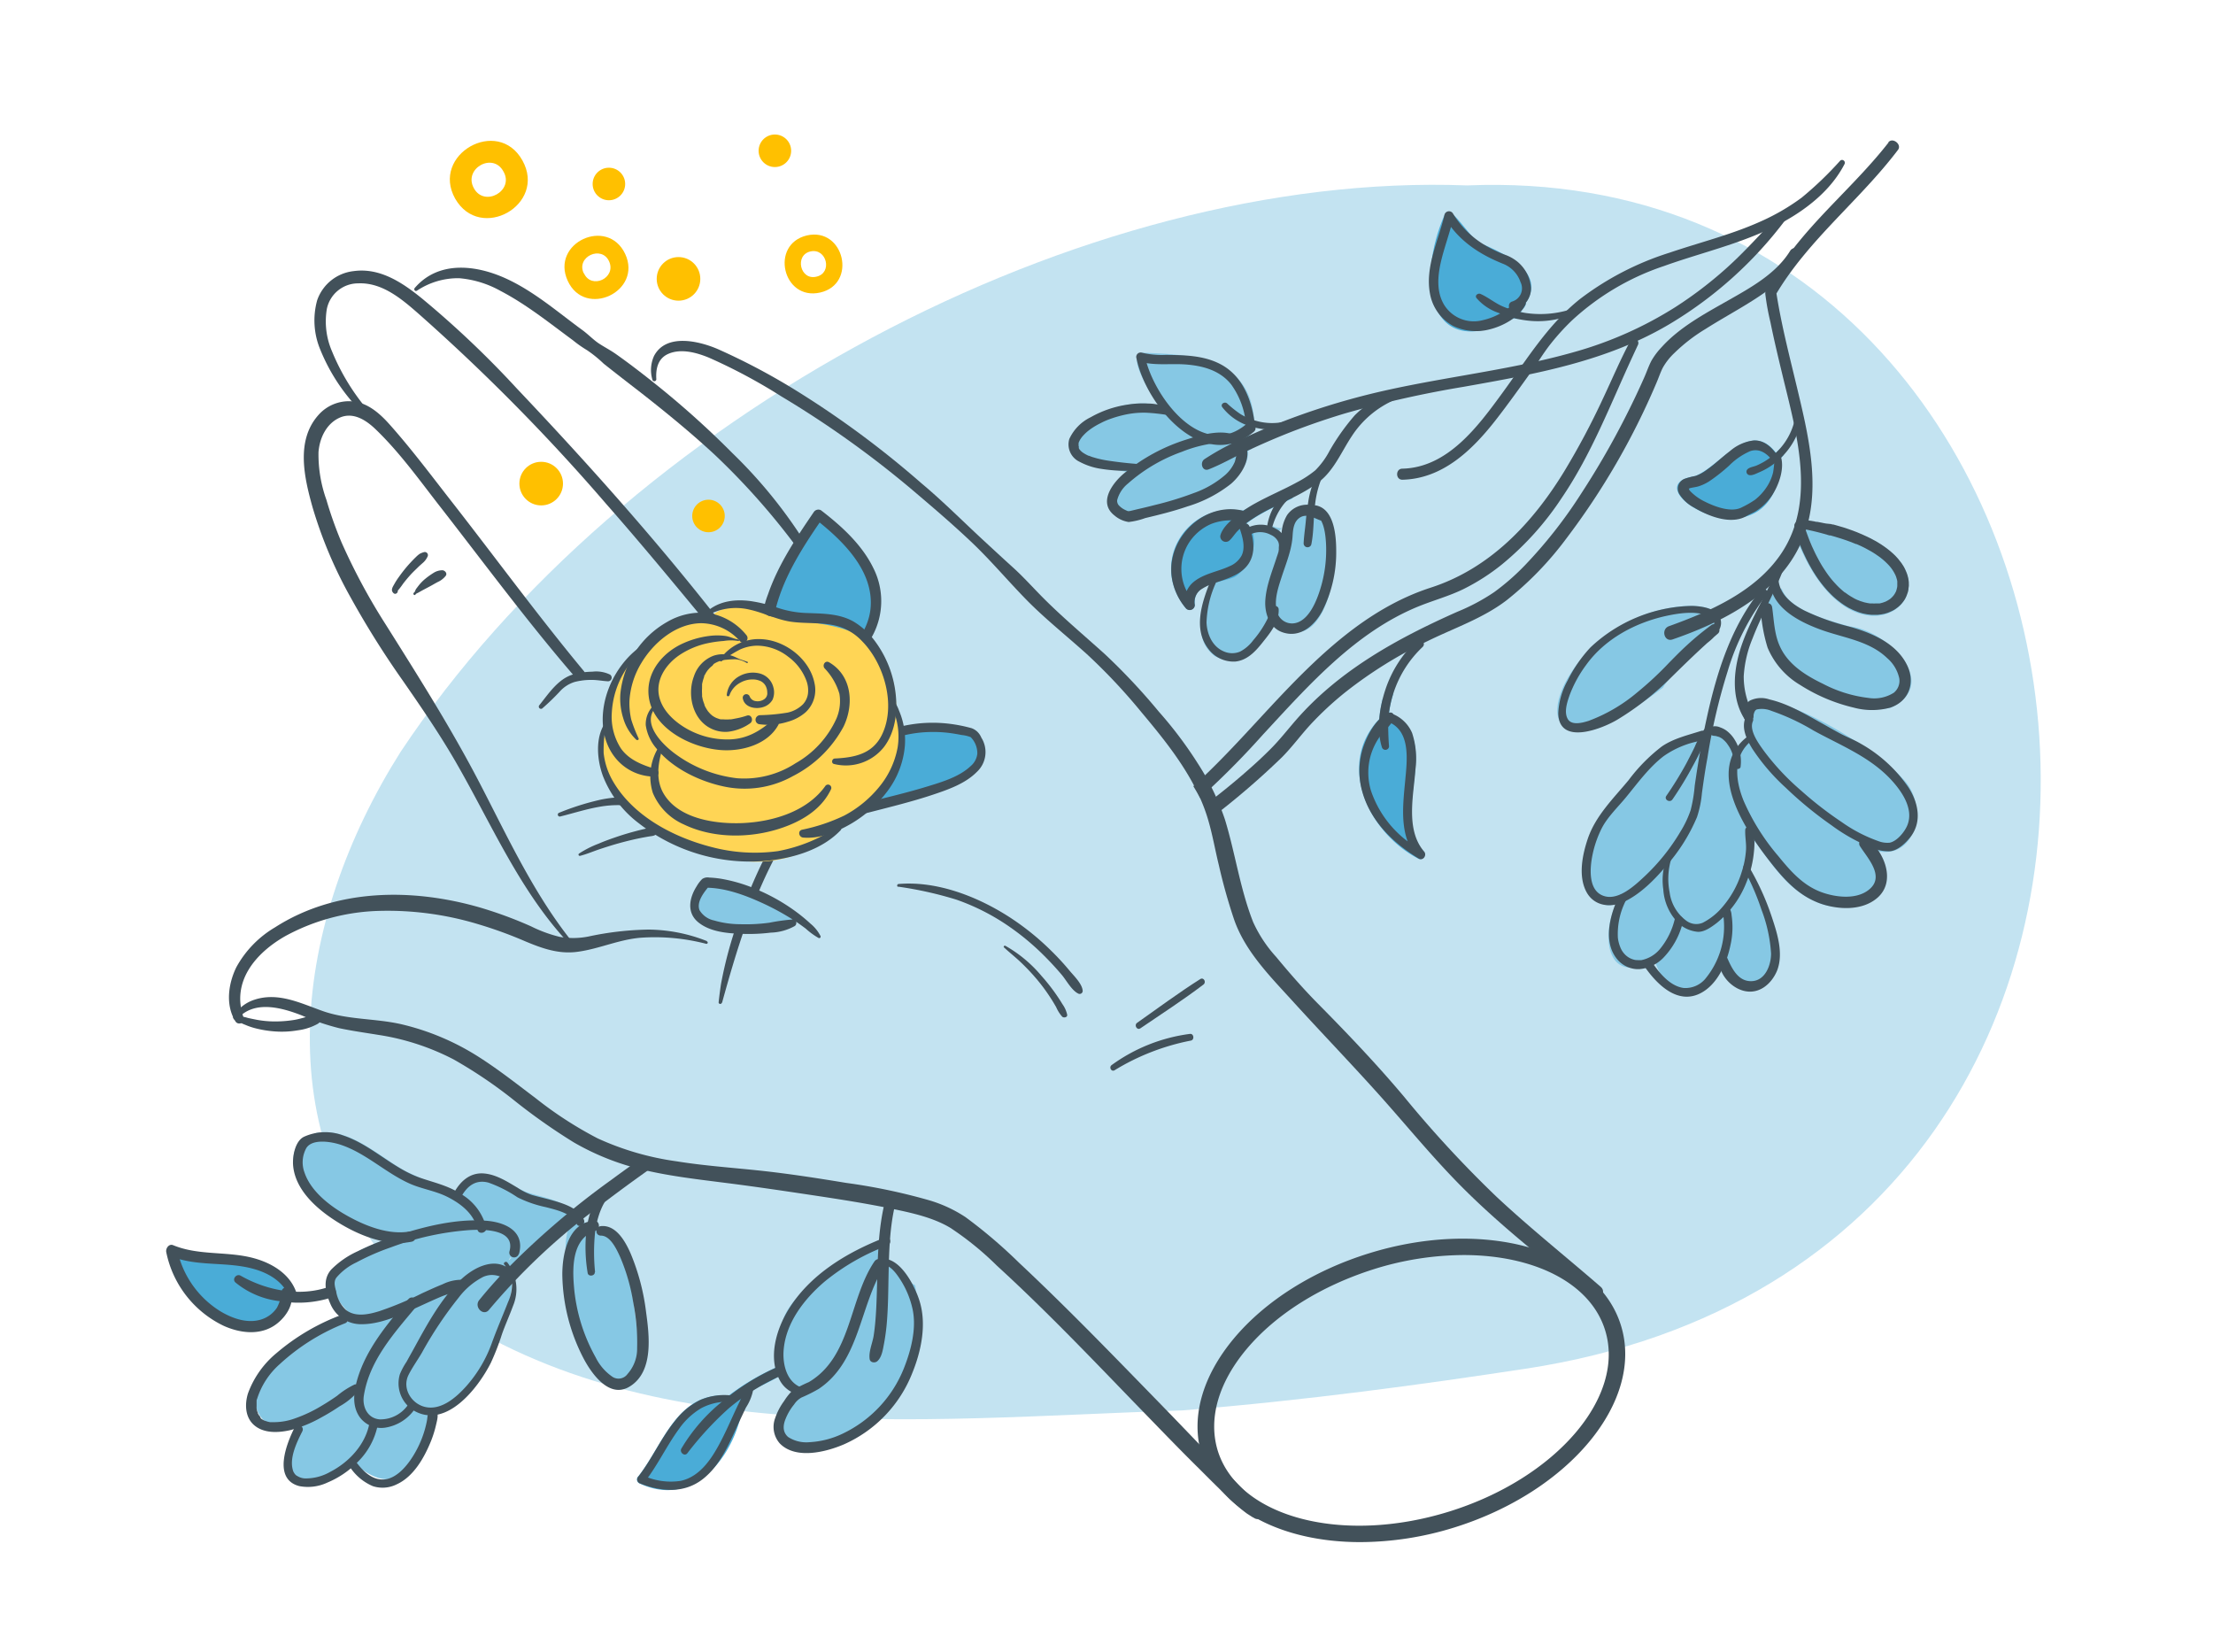 <svg xmlns="http://www.w3.org/2000/svg" viewBox="0 0 400 298.6"><defs><style>.cls-1{fill:#c3e3f1;}.cls-2{fill:#86c8e4;}.cls-3{fill:#4aacd7;}.cls-4{fill:#42515a;}.cls-5{fill:#ffd555;}.cls-6{fill:#87c8e4;}.cls-7{fill:#ffc000;}</style></defs><g id="Layer_3" data-name="Layer 3"><path class="cls-1" d="M72.39,135.91c40.24-60.62,123-105.06,192.78-102.4,123.51-5.17,148.28,192.93,10.6,213.85-18.6,2.83-39.31,5.69-62.09,7.54-48.65,1.56-101.2,7.85-139.9-22.72C47.64,205.48,53.06,166.49,72.39,135.91Z"/><path class="cls-2" d="M181.86,148.22c-1.84.56-11.93,3.13-10.35,5.38,1.88-.33,3.53-2,5.44-2.56C177.81,150.25,184.64,149.45,181.86,148.22Z"/><path class="cls-2" d="M165.43,232.29h0a15.68,15.68,0,0,1-5.4-4.88c-.29.18.39-3.41,0-3.24-.24.48-.48,1-.75,1.43a23.42,23.42,0,0,0-2.36,0c-5.12,3.24-15.48,8.17-15.73,14.84a5.32,5.32,0,0,1-.14,1.09c1.14-.76.07-3.33.94-3.17-1,2-3.09,10.33,1.9,12.22-13.94,20,24.41,14.32,21.91-15.23Z"/><path class="cls-3" d="M273.63,57.5l.65.14,1.18-1.12-.65-.12c.39-.51,1-1,1-1.69,3.61-5.39-3.58-8.71-7.6-10.5-2.39-.35-5.85-7.74-7.09-5.4C256,50.35,257.91,65.92,273.63,57.5Z"/><path class="cls-2" d="M225.56,81.45l.74-.34a5.35,5.35,0,0,1,.39-5.17c-.84-11.5-11.29-11.84-20.28-12.2-2.83.85,1.74,7.48,3.08,9.64-5.23-1.87-14.69,2.14-15.49,6-.57,2.75,5.55,5.38,10.25,6-5.56,7.33-1.39,10,3.75,7C212.87,90.92,226.11,87.93,225.56,81.45Z"/><path class="cls-2" d="M238.8,93.2l.53-.94a3.46,3.46,0,0,1-1.28-.06c-.1.22-.21.44-.3.66-4.57-1.37-5,4.64-5.79,8.18-1.11,4.11-3,10.62,1.21,13C240.71,116.43,243.55,97.14,238.8,93.2Z"/><path class="cls-2" d="M230.82,96.4l.84-.93a5.17,5.17,0,0,1-1.61-.38l-.5.66c-5.55-2.67-7.28,4-9,7.82-2.21,4.37-5.92,11.25-1,15C228.75,123.13,236.09,102,230.82,96.4Z"/><path class="cls-3" d="M233.7,90A5,5,0,0,1,232,88.48c-1.85,1-4.2,2.23-7.37,3.82-10.07-1.71-16.93,9.3-10.39,17.47a.92.92,0,0,0,1.71-.47c-.33-4.1,4.5-3.87,7.16-5,2.91-1.68,5.09-7.22,2.18-9.7C227.86,92.65,230.84,91.41,233.7,90Z"/><path class="cls-2" d="M213.39,147.2a6.12,6.12,0,0,1-1.08-1.56c-9.7,7.53-14.73,3.4-38.47-.54-12.27-13.77-18.2-15.66-1.89.19-1.6-.25-9.87,3.75-5.22,4.18a13.75,13.75,0,0,1,7-2.36c.58,1,2.57,1.82,2,0C196.72,151.53,203.15,154.94,213.39,147.2Z"/><path class="cls-3" d="M251.83,129.16a.63.63,0,0,0-.75-.35,16.11,16.11,0,0,1,.77-3.43,21,21,0,0,0-1.92.9,22.92,22.92,0,0,0-.62,3.66c-7.88,8.27-1.85,20.61,7,25.22.8.48,1.54-.59,1-1.25C251.09,147.08,260.86,134.13,251.83,129.16Z"/><path class="cls-2" d="M326.34,45.26c5.45-6.12,20.67-20.19,15.16-19.33-5.7,7.23-12.94,13.08-18.15,20.7C324.33,46.16,325.32,45.7,326.34,45.26Z"/><path class="cls-2" d="M109,222.4c-1.55.1-4.67-2.29-5.45-3.43-.12-.12-.24-.25-.37-.36h-.11l.06-.06c-2.29-1.87-5.36-2.18-8.13-3.16-3.77-1.67-8.7-5.26-11.79-.41a2.66,2.66,0,0,0-.16.89c-1.91-.71-7.88-3.33-9.61-4.13-4.91-2.66-10.15-8-16.22-7-12.74,5,7.16,18.15,13.89,18.87-6.78,2.13-16.6,6.21-7,14.6-5.19,2.42-14.62,6-17.3,11.16-2.56,6.63,2.48,10.46,7.51,7.52-7.33,10.51,2.63,14.65,9.5,7.39,7.41,6.49,11.18,2.27,14.45-9,12.42-3.81,14.58-22,14.32-26-.14-2.11,8.59-6.58,10.44-7.94-3.72,7.31,5.91,40.58,13,25C114.67,240.84,115,226.68,109,222.4Zm-16.72,4.81.14.14C91.77,228,91.88,227.75,92.28,227.21Z"/><path class="cls-3" d="M321.9,82.76c.2-.18.36-.38.54-.57a4.12,4.12,0,0,1-.7-1.07,7.22,7.22,0,0,1-.75.71c-4.79-6.26-10.13,2.63-14.72,4.25C294.1,87.86,321.24,104.13,321.9,82.76Z"/><path class="cls-2" d="M325.16,98.42c12,28.71,36.85,1.27,1.92-4.29C326.54,95.56,325.81,97,325.16,98.42Z"/><path class="cls-2" d="M334.24,113.2c-4-1.19-10.82-2.87-12.22-6.86a4.59,4.59,0,0,1-4.3,1,5.29,5.29,0,0,1,1.75,6.61c.09.34.21.67.33,1a5,5,0,0,1,1.9,3.9c4.28,6.4,12.89,10.3,20,9.07C351.11,123.53,340.87,113.82,334.24,113.2Z"/><path class="cls-2" d="M343.88,140.69c-3.83-4.34-17.6-13.41-25.2-14.13a4.9,4.9,0,0,1-2.38.58c-1.78,0,.49,7.37-.3,6.26a8.82,8.82,0,0,0-2,2c-.34,1.41-3.71-4.43-4-3-9.77,1-27.62,18.2-22.85,28.27.88,1.73,3,3.87,5,2.5-3,6.47-1.45,15.19,6.85,10.23,5,14,13,0,13,0s2,7,7,4c3-1.81,2-12-3-19-1.74-2.44,1.24-5,1.18-6.43,3.07,4.25,6,8.83,10.93,10.93,6.21,3.17,14.68-2.21,10.52-9.26C346.53,156,348.7,145.3,343.88,140.69Z"/><path class="cls-2" d="M300.94,123.7a64.64,64.64,0,0,1,5.34-6.34c1.19-1.24,3-2.6,4.19-4.06-.05-.84-.16-1.67-.22-2.51-1.45-1.37-4.33-1.35-6.08-1.23-24.56,2-34,37.82-3.56,14.69A3.81,3.81,0,0,1,300.94,123.7Z"/><path class="cls-3" d="M134,255.46c.44-1.49,1.75-2.61,2-4.09.94-.94,8.32-3.46,4.32-4.25a43.57,43.57,0,0,0-8.62,5.11c-9.33-.79-11.74,8.73-16.3,14.56a.77.77,0,0,0,.18,1.3C125,272.54,132.18,263.92,134,255.46Z"/><path class="cls-3" d="M51.37,237.79a4.59,4.59,0,0,1,2.6-3.32c-3.63-7.73-12.83-6-19.8-7.51-.55-.21-2-1.27-1.94-.65,0,9.89,8.64,14.41,16.88,12.91C49.08,238.8,51.28,238.18,51.37,237.79Z"/><path class="cls-4" d="M341.34,25.77c-5.91,7.58-13.52,13.69-19,21.61-.63.91-1.27,1.81-1.86,2.76s-1.48,1.93-1.4,3A44.09,44.09,0,0,0,320,58.2c.66,3.26,1.44,6.51,2.22,9.74,2.47,10.27,6.18,22.68-.35,32.23-4.64,6.78-12.77,10.32-20.21,13-1.48.54-.86,2.92.66,2.39,9.8-3.37,20.54-9,24-19.46,2.8-8.45.45-17.83-1.54-26.18-1.38-5.77-2.88-11.52-3.76-17.38l-.1.8c5.83-9.92,15.24-17.14,22.14-26.25.76-1-1-2.35-1.75-1.35Z"/><path class="cls-4" d="M323.56,45.35c-2.56,4.15-7.19,6.67-11.29,9s-8.67,4.77-11.93,8.39a12.94,12.94,0,0,0-1.87,2.5c-.51,1-.86,2.06-1.31,3.06q-1.47,3.32-3.11,6.56a147.18,147.18,0,0,1-8.23,14.31,84.29,84.29,0,0,1-10.2,13,41.77,41.77,0,0,1-5.54,4.84,36.15,36.15,0,0,1-6.64,3.54c-10.8,4.8-21.26,10.51-29.14,19.52-1.56,1.79-3,3.65-4.67,5.32q-2,2-4.13,3.85c-3.1,2.74-6.36,5.3-9.69,7.76-7.73,5.7-15.82,10.89-24,15.92-18.45,11.34-37.41,21.82-55.81,33.24-8.69,5.39-17.28,11-25.49,17.06a146.3,146.3,0,0,0-20.08,17.36c-1.32,1.42-2.6,2.88-3.81,4.38-1,1.24.75,3,1.76,1.77a115.38,115.38,0,0,1,18.48-17.61,299,299,0,0,1,24.54-17.12c18.31-11.67,37.3-22.21,55.89-33.41,8.56-5.16,17.07-10.44,25.26-16.18a140.79,140.79,0,0,0,19.19-15.58c1.79-1.81,3.28-3.85,5-5.74A58.26,58.26,0,0,1,243.3,125,78.57,78.57,0,0,1,258,115.88c4.82-2.38,10-4.1,14.31-7.39a59.4,59.4,0,0,0,10.77-11.12A131.22,131.22,0,0,0,299.36,69.3c.41-.93.73-1.94,1.19-2.84a11.19,11.19,0,0,1,2.06-2.63,30.88,30.88,0,0,1,5.67-4.38c4.23-2.69,8.76-4.93,12.69-8.08a19.28,19.28,0,0,0,4.47-4.93c.72-1.19-1.14-2.28-1.88-1.09Z"/><path class="cls-4" d="M332.65,29a63.38,63.38,0,0,1-7,6.72,39,39,0,0,1-7.54,4.36c-5.27,2.36-10.91,3.74-16.35,5.59a52.83,52.83,0,0,0-16.2,8.39c-5.84,4.66-9.65,11-14,16.95s-9.83,13.49-18.08,13.69c-1.26,0-1.27,2,0,2,7.2-.17,12.5-5.24,16.71-10.58,2.24-2.86,4.36-5.84,6.48-8.79,1.24-1.72,2.31-3.55,3.64-5.22a41.88,41.88,0,0,1,3.8-4.18,45.89,45.89,0,0,1,16.62-9.84c5.56-2,11.33-3.41,16.8-5.68,6.19-2.57,12.7-6.62,15.87-12.76.25-.49-.37-1-.78-.61Z"/><path class="cls-4" d="M321.46,38.86c-3.11,3.27-6.1,6.64-9.47,9.66a72.26,72.26,0,0,1-9.2,7,68.94,68.94,0,0,1-18.14,8.07c-13,3.71-26.58,4.77-39.63,8.3a128.79,128.79,0,0,0-13.16,4.3q-3.47,1.33-6.84,2.89A46.91,46.91,0,0,0,217.68,83c-.85.61-.36,2.27.77,1.83,2.28-.89,4.42-2.13,6.64-3.18s4.19-1.92,6.32-2.8a125.71,125.71,0,0,1,11.92-4.2,194.12,194.12,0,0,1,21.19-4.74c13-2.31,26.09-4.6,37.59-11.54a72.91,72.91,0,0,0,20.54-18.54c.52-.7-.6-1.53-1.19-.92Z"/><path class="cls-4" d="M251.87,70.79a17.5,17.5,0,0,0-7,4.27,39.78,39.78,0,0,0-4.56,6.43A14.39,14.39,0,0,1,237.74,85a19.53,19.53,0,0,1-3.3,2.16c-2.45,1.34-5,2.4-7.47,3.76a24.09,24.09,0,0,0-3.66,2.45c-1.06.87-2.4,2.07-2.74,3.45a1,1,0,0,0,1.58.92c.6-.51,1-1.23,1.57-1.8a13.39,13.39,0,0,1,1.89-1.64,30.73,30.73,0,0,1,4.18-2.46c3-1.51,6.11-2.78,8.74-4.85s4-5.46,5.81-8.17a17.6,17.6,0,0,1,7.92-6.63c.84-.35.52-1.72-.39-1.4Z"/><path class="cls-4" d="M169.55,203.63c-5.5,3.32-8.64,8.73-9.91,14.93-1.23,6-.95,12.16-1.28,18.25-.09,1.54-.21,3.08-.45,4.61-.22,1.35-.92,2.85-.72,4.2.1.67,1,.75,1.4.37.85-.77,1-2.19,1.22-3.28a38.23,38.23,0,0,0,.5-3.85c.23-2.85.24-5.71.3-8.56.13-5.86.3-12.11,2.9-17.49a18.23,18.23,0,0,1,6.94-7.64c1-.6.09-2.14-.9-1.54Z"/><path class="cls-4" d="M294.71,61.56c-1.8,3.37-3.3,6.92-4.93,10.38a136.28,136.28,0,0,1-7.07,13.29c-5.76,9.4-13.48,17.57-24.19,21-11.64,3.8-20.51,12.54-28.68,21.29-4.24,4.55-8.39,9.19-12.93,13.44a74.69,74.69,0,0,1-6.89,5.8,15.77,15.77,0,0,1-3.86,2.43,14.53,14.53,0,0,1-4,.7c-5.8.28-11.44-1.8-16.94-3.31-5.13-1.41-10.92-2.78-16.1-.85a13.32,13.32,0,0,0-3.45,1.89c-1.15.88-.09,2.84,1.16,2,4.75-3.2,10.2-2.62,15.5-1.31,5.69,1.41,11.26,3.54,17.14,4a17.45,17.45,0,0,0,8.2-1.06,23.14,23.14,0,0,0,3.81-2.57q1.78-1.32,3.48-2.74a149,149,0,0,0,13.31-13.17c8.21-8.86,16.66-18.5,28.11-23.17,2.7-1.1,5.51-1.85,8.15-3.14a37.74,37.74,0,0,0,6.94-4.45,53.59,53.59,0,0,0,10.85-12.08c5.35-7.89,8.74-16.79,12.72-25.4.33-.72.67-1.44,1-2.16.47-.91-.89-1.72-1.38-.8Z"/><path class="cls-4" d="M321.36,102.44c-1.88,4.67-4.66,8.92-6.38,13.66-1.57,4.33-2.27,9.6.27,13.73a.91.91,0,0,0,1.58-.92,14.18,14.18,0,0,1-1.65-6.71,21,21,0,0,1,1.6-6.83c1.65-4.31,4-8.31,5.63-12.64.25-.66-.79-.93-1.05-.29Z"/><path class="cls-4" d="M108.62,223.31c1.72,0,2.86,2.53,3.45,3.81a34.65,34.65,0,0,1,2.38,8.23,36.77,36.77,0,0,1,.71,8.24,6.86,6.86,0,0,1-1.73,4.72,2,2,0,0,1-2.69.54,9.13,9.13,0,0,1-3.07-3.53,31.44,31.44,0,0,1-3.93-12.88c-.31-3.65-.25-8.65,3.87-10,.94-.31.84-1.86-.24-1.8-4.7.27-5.76,6.1-5.73,9.82a33.76,33.76,0,0,0,3.86,15.08c1.45,2.74,4.63,7.26,8.27,5.07,4.45-2.67,3.58-9.29,3-13.55a39.77,39.77,0,0,0-2.83-10.63c-.93-2.09-2.59-5.09-5.31-4.84-1.08.11-1.13,1.72,0,1.72Z"/><path class="cls-4" d="M158.77,228.7c1.61-.63,2.91,1,3.71,2.18a16.23,16.23,0,0,1,2.45,5.64c.78,3.49-.25,7.5-1.55,10.76a22.15,22.15,0,0,1-11.07,11.82,15.75,15.75,0,0,1-6,1.54,6,6,0,0,1-3.86-.94c-.91-.8-1-1.91-.48-3.21a9.89,9.89,0,0,1,1.56-2.66,3.84,3.84,0,0,1,1.34-1.26A27.79,27.79,0,0,0,148,251c7.45-5,7.33-14.93,11.75-22,.68-1.1-1-2.06-1.71-1-4.61,6.85-4.12,17.21-11.84,21.78a25.74,25.74,0,0,0-2.92,1.48,10.4,10.4,0,0,0-1.55,1.94,11.27,11.27,0,0,0-1.62,3.09,4.52,4.52,0,0,0,.84,4.58c2.88,2.95,8.37,1.55,11.62.15a23.5,23.5,0,0,0,12.33-12.89c1.63-4,2.61-8.81,1.31-13-.86-2.82-4-9.05-7.88-7.35-.56.25-.15,1.23.42,1Z"/><path class="cls-4" d="M181.86,148.22a35.64,35.64,0,0,0-9,3.39c-.51.28-1.72.71-1.75,1.41a.58.58,0,0,0,.39.58c.38.15.73-.12,1.05-.31A33.62,33.62,0,0,1,177,151a34.21,34.21,0,0,1,5.22-1.7c.72-.18.41-1.28-.31-1.12Z"/><path class="cls-4" d="M91.2,228.58a7.48,7.48,0,0,1,1.36,3.5,7.9,7.9,0,0,1-.73,3.24c-1,2.55-2.07,5-3,7.59a23.9,23.9,0,0,1-4.54,7.6c-1.79,2-4.48,4.39-7.37,3.78-2.53-.54-4.31-3.36-3.07-5.82.69-1.37,1.63-2.67,2.41-4a69.28,69.28,0,0,1,6.68-10,13,13,0,0,1,4.41-3.71c1.63-.7,3-.22,4.48.63a.83.83,0,0,0,1-1.3c-2.86-3.41-7.26-1.1-9.79,1.42-3.41,3.39-5.78,7.73-8.07,11.91-.49.9-1,1.79-1.48,2.68a12.53,12.53,0,0,0-1.21,2.25A5.76,5.76,0,0,0,74.92,255c5.83,3.23,11.56-4.24,13.81-8.72a43.9,43.9,0,0,0,2-5.16c.61-1.73,1.37-3.39,2-5.11a7.85,7.85,0,0,0-1-7.81c-.25-.36-.84,0-.59.34Z"/><path class="cls-4" d="M307.46,117c1.52-1,4.23-3,3.5-5.17-.63-1.93-3.39-2.27-5.09-2.33A27.5,27.5,0,0,0,287.48,117a25,25,0,0,0-4.14,6,13.16,13.16,0,0,0-1.68,5.88c.07,6,8.07,2.79,10.83,1.09a51.18,51.18,0,0,0,9.14-7.11c2.89-2.85,5.79-5.69,8.87-8.34.84-.72-.3-2.23-1.19-1.54a51.87,51.87,0,0,0-4.37,3.6c-1.1,1-2.17,2.09-3.23,3.17a60.48,60.48,0,0,1-5.8,5.4,29.55,29.55,0,0,1-8.77,5.13c-1.14.36-3.09.88-3.78-.36s-.1-3,.33-4.24a22.34,22.34,0,0,1,3-5.5c3.43-4.77,9-7.71,14.67-8.91,2.27-.48,5.69-1,7.8.3s-1.24,3.7-2.29,4.41c-.66.44,0,1.51.62,1.07Z"/><path class="cls-4" d="M319.87,104.5c-.05,5.08,5,7.74,9.16,9.27s8.78,2,12.07,5.16a6.67,6.67,0,0,1,2.2,3.7,2.77,2.77,0,0,1-1,2.57,6.61,6.61,0,0,1-4.6.93,23.65,23.65,0,0,1-8.22-2.56c-3.14-1.52-6.3-3.48-7.78-6.79-1-2.2-1.05-4.65-1.38-7-.19-1.36-2.25-.78-2.06.57a29.13,29.13,0,0,0,1.23,6.69,14.22,14.22,0,0,0,5.87,6.74,31.36,31.36,0,0,0,9.72,4.11,12.66,12.66,0,0,0,6.58,0c3.41-1.13,4.57-4.52,3.05-7.67-1.94-4-6.47-5.88-10.52-7a41.94,41.94,0,0,1-8.09-2.9c-2.32-1.21-4.57-3-4.66-5.84a.81.81,0,0,0-1.61,0Z"/><path class="cls-4" d="M318.29,106.58c-5.37,6.52-8,15-9.78,23.12-.9,4.07-1.6,8.18-2.19,12.31a27,27,0,0,1-.73,4.39,18.63,18.63,0,0,1-1.84,3.88,36.73,36.73,0,0,1-6.65,8.25c-1.67,1.55-4.42,4.08-6.94,3.47-3.21-.78-2.81-5.18-2.29-7.62a19.3,19.3,0,0,1,1.69-4.78c1.05-2,2.9-3.76,4.34-5.51,2.09-2.54,4.13-5.37,6.76-7.4a16.62,16.62,0,0,1,7.26-2.89c1.11-.2.63-2.05-.47-1.7-2.42.78-4.93,1.34-7.07,2.8a31.09,31.09,0,0,0-6,6.08c-2.73,3.29-5.92,6.39-7.35,10.49-1,2.92-1.82,6.82-.29,9.71,1.36,2.55,4.27,2.94,6.71,1.84,3-1.38,5.58-4,7.7-6.5a32.11,32.11,0,0,0,5.59-8.87,19,19,0,0,0,.88-4.28c.29-2.14.6-4.28,1-6.41a107.12,107.12,0,0,1,3.65-15.63,42.35,42.35,0,0,1,7-13.8c.54-.66-.4-1.61-.95-1Z"/><path class="cls-4" d="M93.81,226.61c1.14-4.16-2.62-5.79-6.11-6-5.24-.36-10.74,1-15.7,2.58a51.56,51.56,0,0,0-7.29,2.92,16,16,0,0,0-4.83,3.32c-1.61,1.8-1.06,4.14-.16,6.22a6,6,0,0,0,5.64,3.67c3.23,0,6.38-1.4,9.27-2.69,1.63-.73,3.25-1.5,4.89-2.2,1.38-.59,2.87-.94,4.2-1.64.75-.39.34-1.45-.41-1.5a7.69,7.69,0,0,0-3.31.81c-1.25.5-2.47,1.06-3.69,1.62a59.8,59.8,0,0,1-7.71,3.23c-1.92.6-4.41,1.16-6.12-.26a5.81,5.81,0,0,1-1.7-3.18c-.24-1-.52-1.8,0-2.58a10.59,10.59,0,0,1,3.64-2.78,42.57,42.57,0,0,1,6.23-2.72A50.93,50.93,0,0,1,85,222.3c2.58-.13,8.18-.14,7.09,3.84a.87.87,0,0,0,1.68.47Z"/><path class="cls-4" d="M87.88,221.81a9.72,9.72,0,0,0-4.52-6c-2.2-1.45-4.55-2-7-2.81-5.24-1.66-9.13-6.07-14.35-7.8a9.25,9.25,0,0,0-7.1.26c-1.62.82-2.09,3.65-1.92,5.29.43,4.26,4.1,7.57,7.48,9.77,3.87,2.52,9.21,4.85,13.93,3.89,1.2-.24.67-2-.51-1.82-3.65.57-7.58-.94-10.73-2.65s-6.88-4.41-8.11-8a5.31,5.31,0,0,1,.34-4.49c1.12-1.71,4.53-1.11,6.16-.57,4.55,1.5,8.11,5.05,12.44,7,2.21,1,4.63,1.31,6.82,2.4,2.47,1.23,4.9,3.09,5.49,5.94.21,1,1.81.6,1.59-.44Z"/><path class="cls-4" d="M175.68,147,163,134c-.68-.7-1.74.36-1.06,1.06l12.65,13c.67.69,1.72-.36,1.05-1Z"/><path class="cls-4" d="M325.63,95.52q1,.21,2.07.45c.64.15,1.28.31,1.92.49l1,.29-.23-.1a1.48,1.48,0,0,0,.29.12l.07,0,.13,0,.27.08.53.15,1,.31c.32.1.65.21,1,.33l.91.33.86.35.11,0-.24-.1,1.1.49c.34.17.68.33,1,.51s.63.34.93.52.57.35.84.54.51.35.76.54l.09.07-.21-.16.49.39.45.4.41.4c.12.13.25.26.37.4l.33.4,0,0-.16-.2c.16.21.31.42.45.64s.25.42.36.64l.17.36-.11-.24a3.62,3.62,0,0,1,.2.55,4.58,4.58,0,0,1,.14.53c0,.1,0,.2,0,.3l0-.27a3.88,3.88,0,0,1,0,.48,3.49,3.49,0,0,1,0,.46,2.28,2.28,0,0,1,0,.26l0-.27a3,3,0,0,1-.08.43,3.17,3.17,0,0,1-.12.41c0,.07-.05.14-.09.22l.11-.24c-.06.13-.12.25-.19.38a2.56,2.56,0,0,1-.22.35,2.43,2.43,0,0,1-.14.2l.16-.21c-.09.12-.19.23-.29.34s-.21.21-.32.31l-.2.16.2-.15c-.13.1-.27.19-.41.28a4.79,4.79,0,0,1-.45.25l-.26.12.24-.1-.56.2q-.3.09-.6.15l-.35,0,.27,0-.35,0-.36,0a2.28,2.28,0,0,1-.37,0l-.37,0-.38,0h-.05l.27,0-.43-.07-.43-.09a3.45,3.45,0,0,1-.43-.12l-.45-.14-.45-.18-.05,0,.24.1-.5-.23c-.17-.08-.33-.16-.5-.26l-.5-.29-.51-.33-.51-.37-.06,0,.2.16-.59-.49-.59-.53c-.2-.2-.4-.39-.59-.6s-.39-.42-.58-.64-.39-.47-.58-.71l-.07-.09.16.2c-.26-.33-.5-.66-.73-1s-.49-.73-.72-1.1-.47-.81-.69-1.22-.46-.86-.67-1.31-.45-.94-.65-1.42c0-.07-.06-.13-.08-.19l.1.24c-.19-.45-.37-.9-.54-1.36s-.36-1-.53-1.45c0-.07-.05-.14-.07-.2a.49.49,0,0,0,0-.11v-.05a1.14,1.14,0,0,0-.28-.46l-.14-.15-.07-.07a.79.79,0,0,0-.42-.27l.54.54v0a.88.88,0,0,0-.36-.46.5.5,0,0,0-.29-.09.55.55,0,0,0-.31,0l-.18.08a.75.75,0,0,0-.28.28l-.08.18a1,1,0,0,0,0,.41v0l.2-.75a1,1,0,0,0-.13.17l0,.09a.39.39,0,0,0-.06.21s0,.09,0,.13v.07l0,.13v.14a.13.13,0,0,0,0,.06.54.54,0,0,0,0,.15c0,.1,0,.09,0,.14v0c.05.18.11.35.17.53l.36,1c.12.33.25.66.38,1s.31.77.48,1.16.26.59.4.88l.4.84.42.8.43.77c.14.24.28.48.43.72s.29.45.44.68.29.43.44.64l.45.61c.2.25.4.51.61.76l.46.53c.15.17.31.34.47.5s.3.31.46.46.31.29.47.43.31.27.47.4l.66.51.47.33.47.3.46.27.47.23c.15.08.3.14.45.21l.69.28.45.15.45.13.43.09.43.08.69.08.41,0a2.67,2.67,0,0,0,.4,0l.4,0,.64-.08.38-.07a2,2,0,0,0,.35-.09l.35-.1.33-.13.55-.25.31-.16.28-.18.47-.35.25-.22.24-.23.21-.24c.12-.15.24-.3.35-.46a1.78,1.78,0,0,0,.17-.27,1.51,1.51,0,0,0,.15-.28,5,5,0,0,0,.23-.53c0-.1.08-.2.11-.3l.09-.32.06-.32c0-.2.05-.4.07-.6s0-.22,0-.34,0-.23,0-.35-.05-.41-.08-.61-.05-.24-.08-.36-.06-.25-.1-.37-.08-.25-.13-.37-.17-.41-.26-.61l-.19-.38c-.07-.13-.15-.25-.23-.38l-.25-.38-.45-.58c-.1-.13-.21-.26-.32-.38l-.36-.39-.4-.38-.43-.38c-.21-.18-.44-.35-.66-.53l-.51-.37-.54-.37-.58-.36q-.31-.2-.63-.36l-.66-.36-.7-.34-.75-.34-1-.43-.83-.32-.88-.31c-.31-.11-.61-.21-.92-.3l-1-.29-.46-.13-.24-.07-.12,0a2.2,2.2,0,0,0-.37-.06l.26,0L330,94.61l-1.21-.24-.35-.06-.18,0a1.84,1.84,0,0,0-.41-.06l.24,0L326.52,94l-.45-.07a.74.74,0,0,0-.33,0,.54.54,0,0,0-.3.1.58.58,0,0,0-.23.21.69.69,0,0,0-.15.28l0,.22a.87.87,0,0,0,.11.41l.13.17a.88.88,0,0,0,.36.21Z"/><path class="cls-4" d="M256,115.83a21.38,21.38,0,0,0-5.6,8.83c-1.06,3.2-1.65,7.15-.61,10.42a.66.66,0,0,0,1.28-.18,47.49,47.49,0,0,1-.14-4.77,20.51,20.51,0,0,1,.95-4.91,19.86,19.86,0,0,1,5.24-8.28c.74-.69-.38-1.81-1.12-1.11Z"/><path class="cls-4" d="M250.15,130.19c5,1.33,4.2,7,3.82,11.1-.44,4.63-1.07,9.94,2.21,13.74l1-1.25a19.11,19.11,0,0,1-9.37-10.86,11.26,11.26,0,0,1,0-6.58,11.67,11.67,0,0,1,1.53-3.13c.77-1.14,2-2,2.61-3.28.25-.53-.18-1.36-.86-1.11-2.41.9-4.09,4.26-4.81,6.59a13.68,13.68,0,0,0-.1,7.48c1.43,5.4,5.59,9.46,10.24,12.27.8.48,1.54-.59,1-1.25-3.41-3.95-1.91-10.13-1.58-14.83a14.93,14.93,0,0,0-.6-6.61,6.42,6.42,0,0,0-4.56-3.76.77.77,0,0,0-.41,1.48Z"/><path class="cls-4" d="M239.05,84a16.3,16.3,0,0,0-2.59,6.75c-.2,1.19-.34,2.39-.45,3.59s-.33,2.59-.38,3.88a.71.71,0,0,0,1.39.18c.47-2.32.37-4.77.67-7.13a17.57,17.57,0,0,1,2.14-6.81c.3-.51-.46-.93-.78-.46Z"/><path class="cls-4" d="M237.52,93c1.78.45,2.07,3.63,2.16,5.28a23.83,23.83,0,0,1-1.41,9.28c-.71,1.94-2.08,4.8-4.4,5.09a2.79,2.79,0,0,1-3.08-2.26c-.54-2,.29-4.34.92-6.28.78-2.38,1.79-4.79,1.93-7.32.08-1.21.22-2.59,1.38-3.29s2.4.08,3.56.52c.88.34,1.35-.86.84-1.45a4.4,4.4,0,0,0-6.78.52,7.23,7.23,0,0,0-1,3.81,15.92,15.92,0,0,1-.87,3.79c-.82,2.58-1.92,5.17-2.07,7.91-.12,2.25.76,4.83,3.05,5.65,3.17,1.15,5.81-1.14,7.24-3.78a23.49,23.49,0,0,0,2.53-10.89c0-2.62-.31-7.48-3.57-8.22-1.06-.24-1.52,1.37-.45,1.64Z"/><path class="cls-4" d="M224.12,95.64c.48,1.46,1,3.22.33,4.71a4.33,4.33,0,0,1-2.26,2c-2.12,1-4.8,1.33-6.65,3a4.56,4.56,0,0,0-1.41,3.92l1.57-.65a8.84,8.84,0,0,1-.75-10.6A9,9,0,0,1,219,94.66a9.59,9.59,0,0,1,5.73-.33,1,1,0,0,0,.52-1.87c-7.13-2.23-14.34,4.49-13.48,11.66A11.06,11.06,0,0,0,214.4,110a.93.93,0,0,0,1.57-.65,2.77,2.77,0,0,1,1-2.74,10.41,10.41,0,0,1,3-1.38c2.39-.82,5.16-1.68,6.18-4.25.75-1.84.32-4-.29-5.78-.37-1.11-2.13-.63-1.76.49Z"/><path class="cls-4" d="M315.78,133.18c-7.63,5.93-.34,16.8,4,22.35,2.6,3.34,5.31,6.43,9.45,7.83,3.19,1.07,7.44,1.24,10.13-1.12,3.41-3,1.2-8.34-1.86-10.68-.79-.6-1.81.55-1.33,1.33,1.32,2.12,4.53,5.4,1.77,7.79-2.19,1.9-5.78,1.53-8.31.7-3.57-1.17-5.9-3.84-8.2-6.66a39.58,39.58,0,0,1-6.27-10c-1.5-3.71-2-8,1.36-10.81.51-.44-.22-1.13-.73-.73Z"/><path class="cls-4" d="M284.86,55.58a18.28,18.28,0,0,1-9,1,17,17,0,0,1-4.31-1.23c-1.4-.62-2.57-1.62-3.95-2.23-.43-.19-1.08.25-.73.74a9.19,9.19,0,0,0,4,2.69,18,18,0,0,0,4.8,1.33,16.23,16.23,0,0,0,9.55-1.53c.43-.21.13-1-.33-.78Z"/><path class="cls-4" d="M273.73,56a4,4,0,0,0,3-3.93,6.81,6.81,0,0,0-2.42-4.75A7.59,7.59,0,0,0,271.91,46a21.71,21.71,0,0,1-3.72-1.82,16.58,16.58,0,0,1-5.57-5.6.84.84,0,0,0-1.52.2c-1.07,4.68-3.57,9.44-2.62,14.35a8.28,8.28,0,0,0,4.13,5.75,9.58,9.58,0,0,0,6.66.64c2.43-.6,5.28-2.15,6.45-4.44.31-.6-.36-1.47-1-1-1.06.74-2,1.64-3.12,2.32a11.89,11.89,0,0,1-3.66,1.48,6.31,6.31,0,0,1-6.87-2.72c-1.47-2.37-1.22-5.26-.62-7.86s1.65-5.34,2.27-8.06l-1.53.2c2.46,4.07,6.21,6.53,10.55,8.26A5.45,5.45,0,0,1,274.84,51a2.49,2.49,0,0,1-1.54,3.5c-1,.34-.57,1.92.43,1.59Z"/><path class="cls-4" d="M232.7,76.09a10.59,10.59,0,0,1-5.88-.1,10.77,10.77,0,0,1-2.64-1.18,19.81,19.81,0,0,1-2.39-1.91c-.45-.38-1.25.12-.87.68a10,10,0,0,0,5.49,3.58,11.85,11.85,0,0,0,6.6,0,.58.58,0,0,0-.31-1.11Z"/><path class="cls-4" d="M226.74,76.19c-.58-4.2-2.31-8.45-6.29-10.45-3-1.52-6.43-1.57-9.72-1.6a15.27,15.27,0,0,1-4.32-.4.8.8,0,0,0-1,1c1.74,8.55,12.07,20.88,21.19,13.32,1-.8-.42-2.16-1.37-1.37-8.07,6.69-16.82-5.13-18.3-12.37l-1,1c2.56.79,5.45.37,8.09.53,3.19.2,6.41,1,8.5,3.61a14.39,14.39,0,0,1,2.68,7.2c.14,1,1.61.56,1.48-.41Z"/><path class="cls-4" d="M73.75,253.89a6.07,6.07,0,0,1-5.11,2.63c-2.22-.18-3.2-2.29-2.87-4.31,1-6.32,5.43-11.24,9.41-16,.81-1-.57-2.36-1.39-1.39-3.74,4.38-7.71,9.07-9.28,14.73-.62,2.25-.88,4.75.63,6.72A4.81,4.81,0,0,0,69.71,258,8,8,0,0,0,75,254.61c.53-.75-.7-1.44-1.23-.72Z"/><path class="cls-4" d="M315.52,129.64c-.84,1.92.21,4.05,1.22,5.69a37.12,37.12,0,0,0,6,7,68.81,68.81,0,0,0,8.32,6.83,31.93,31.93,0,0,0,7.66,4.2,7.27,7.27,0,0,0,2.84.49c1.45-.12,2.82-1.41,3.69-2.5,2.23-2.79,1.49-6.3-.32-9.09a25.74,25.74,0,0,0-8.59-7.85c-1.19-.7-2.43-1.17-3.52-1.74s-2.32-1.28-3.48-1.93c-3-1.67-6.14-3.56-9.5-4.33a4.61,4.61,0,0,0-3.59.23,2.79,2.79,0,0,0-.86,3.45.75.75,0,0,0,1.47-.2c.09-.69.18-1.48.69-1.68a4.49,4.49,0,0,1,2.63.26,39.81,39.81,0,0,1,7.6,3.55c4.87,2.68,10.13,4.71,14,8.86,1.92,2.06,4.15,5.23,3,8.2-.48,1.23-1.88,2.95-3.23,3.22a4.56,4.56,0,0,1-2.12-.32,26.89,26.89,0,0,1-6.57-3.43,65.79,65.79,0,0,1-7.31-5.67,44.29,44.29,0,0,1-6.72-7.17c-.89-1.24-2.73-3.68-2-5.35.37-.86-.9-1.62-1.29-.75Z"/><path class="cls-4" d="M83.19,216.62c1.07-2.11,2.65-3.54,5.1-2.89a23.15,23.15,0,0,1,5.25,2.66,21.08,21.08,0,0,0,5.15,1.78c1.83.49,4.65,1.07,5.53,3,.41.89,1.72.12,1.31-.76-1-2.15-3.81-2.95-5.89-3.53-1.17-.33-2.36-.59-3.52-.93a11.53,11.53,0,0,1-2.6-1.31c-1.85-1.1-3.82-2.37-6-2.56-2.66-.24-4.49,1.56-5.62,3.79-.44.87.86,1.64,1.31.77Z"/><path class="cls-4" d="M324.37,76a11.68,11.68,0,0,1-3.07,5.53,11.83,11.83,0,0,1-2.47,1.93,13.5,13.5,0,0,1-1.37.69c-.5.2-1.27.29-1.63.69a.62.62,0,0,0,.27,1c.56.17,1.29-.23,1.8-.45a12.12,12.12,0,0,0,1.61-.81,13.14,13.14,0,0,0,2.71-2.16,13,13,0,0,0,3.33-6.13c.17-.76-1-1.09-1.18-.32Z"/><path class="cls-4" d="M321.15,82.13c-1-1.38-2.34-2.61-4.16-2.53a8,8,0,0,0-4.32,1.94c-1.42,1.07-2.7,2.34-4.16,3.36a7.58,7.58,0,0,1-2,1.1,16,16,0,0,0-2,.52,1.92,1.92,0,0,0-1,2.72,6.87,6.87,0,0,0,2.71,2.5c2.34,1.42,5.87,2.85,8.62,1.91a5.79,5.79,0,0,0,1-.47c.53-.3,1.11-.52,1.63-.86a9.65,9.65,0,0,0,2.8-2.75c1.29-1.94,2.43-5.12,1.5-7.41a.53.53,0,0,0-1,.14,22.46,22.46,0,0,1-.28,3.07,8.4,8.4,0,0,1-1.27,2.81,9.72,9.72,0,0,1-2,2.14,17.76,17.76,0,0,1-2.39,1.37c-1.86,1-4.81-.1-6.61-1a9.2,9.2,0,0,1-2.68-1.9,1.16,1.16,0,0,1-.24-.34c-.09-.16,0-.09,0-.08-.11-.21,0-.06,0-.07s0-.09,0,0,0,.18,0,0c0,.14-.08.07,0,0-.19.11.11-.05.15-.07.3-.1,1.07-.19,1.54-.33a8.08,8.08,0,0,0,1.93-.9,31.26,31.26,0,0,0,3.63-2.86,12.32,12.32,0,0,1,3.83-2.62c1.56-.5,2.83.31,3.81,1.49.5.59,1.54-.2,1.08-.84Z"/><path class="cls-4" d="M61.87,237.58A39,39,0,0,0,50,244.52a17,17,0,0,0-5.18,7.31c-.59,1.9-.53,4.2,1,5.63,1.77,1.64,4.48,1.5,6.66,1a23.25,23.25,0,0,0,5.61-2.3,38.24,38.24,0,0,0,3.29-2,12,12,0,0,0,3.52-2.95.7.7,0,0,0-.79-1,14.88,14.88,0,0,0-3.18,2.05c-.92.64-1.87,1.26-2.84,1.83a25.05,25.05,0,0,1-4.74,2.24,11.09,11.09,0,0,1-3.61.69c-.26,0-.51,0-.76,0s0,0,0,0l-.19,0-.37-.08-.57-.18c-.21-.08.13.06,0,0l-.15-.07-.28-.16-.21-.14c-.08-.06.11.11-.07-.07L47,256c-.06-.07-.23-.28-.09-.09a4.43,4.43,0,0,1-.29-.46c0-.08-.11-.25,0-.06,0-.11-.08-.21-.12-.32a5.23,5.23,0,0,1-.12-.54c0,.28,0-.09,0-.15s0-.23,0-.35,0-.41,0-.62c0,.08,0,0,0-.17s0-.26.08-.39a13.93,13.93,0,0,1,4.09-6.3,37.79,37.79,0,0,1,11.77-7.38.84.84,0,0,0,.57-1,.81.81,0,0,0-1-.57Z"/><path class="cls-4" d="M301.85,153.73a11.4,11.4,0,0,0-1.21,7,9.44,9.44,0,0,0,3,6.36,6,6,0,0,0,3.09,1.3c1.25.15,2.61-.85,3.57-1.58a17.58,17.58,0,0,0,5.34-7.28,19.27,19.27,0,0,0,1.32-5c.18-1.51.35-3.44-.4-4.83a.6.6,0,0,0-1.11.3c-.05,1.21.22,2.41.14,3.63a16.13,16.13,0,0,1-.76,3.9,17.57,17.57,0,0,1-4.05,7,11.57,11.57,0,0,1-3,2.23,3,3,0,0,1-3-.38,7.58,7.58,0,0,1-3-5.14,12.46,12.46,0,0,1,.68-7.09c.2-.45-.41-.84-.67-.39Z"/><path class="cls-4" d="M314.61,138.57a7.31,7.31,0,0,0-1-4.77A5.83,5.83,0,0,0,312,132a4.67,4.67,0,0,0-1.07-.54,2.31,2.31,0,0,0-1.41-.16.85.85,0,0,0-.6.7.84.84,0,0,0,.4.84,1.4,1.4,0,0,0,.53.15c.05,0,.32,0,.11,0a3.13,3.13,0,0,1,.44.1l.22.07c.18.06-.09-.05.07,0l.43.23.22.15c.14.1-.07-.06.07.06l.35.32c.12.12.23.25.34.38s0,0,0,0l.09.13.14.2a5.71,5.71,0,0,1,1.06,3.73c-.06.7,1.14.87,1.24.17Z"/><path class="cls-4" d="M292.51,162.16c-1.57,3.38-2.86,8.32,0,11.43a4.93,4.93,0,0,0,3.79,1.56,6.83,6.83,0,0,0,4.3-2,14.06,14.06,0,0,0,3.62-6.66.78.78,0,0,0-1.5-.41,13.31,13.31,0,0,1-2.69,5.44,5.87,5.87,0,0,1-3.35,2c-.24,0,.15,0-.09,0l-.22,0H296a2.33,2.33,0,0,1-.76-.11,3.4,3.4,0,0,1-1.29-.69,3.83,3.83,0,0,1-1-1.34,6.64,6.64,0,0,1-.52-1.9,13.31,13.31,0,0,1,1.41-6.66c.4-.87-.89-1.63-1.29-.75Z"/><path class="cls-4" d="M297.33,174.79c2.2,3.14,5.88,6.81,10,4.73,3.13-1.58,4.79-5.49,5.46-8.74a14.7,14.7,0,0,0,.19-5.41,2.44,2.44,0,0,0-.36-1.18.72.72,0,0,0-1.06-.07c-.35.37-.16.86-.09,1.28a9.46,9.46,0,0,1,.13,1.18,14.75,14.75,0,0,1-3.18,10.08,4.7,4.7,0,0,1-4.13,1.89c-2.44-.35-4.31-2.66-5.62-4.54-.57-.81-1.91,0-1.34.78Z"/><path class="cls-4" d="M140.28,247.17a41.21,41.21,0,0,0-9.66,6.06,31.75,31.75,0,0,0-7.47,8.58c-.36.66.57,1.47,1.08.84a59.41,59.41,0,0,1,7.49-8.12,39.84,39.84,0,0,1,9.42-5.89c1-.45.13-1.91-.86-1.47Z"/><path class="cls-4" d="M132.78,252.28a11,11,0,0,0-6.23.74,13,13,0,0,0-4.39,3.58c-2.63,3.17-4.25,7-6.78,10.25a.77.77,0,0,0,.34,1.26c3.85,1.52,8.08,1.83,11.45-.91,3-2.42,4.59-6.21,6.15-9.62.49-1.06,1-2.12,1.5-3.18a9,9,0,0,0,1.27-3,.53.53,0,0,0-.8-.46,4.92,4.92,0,0,0-1.49,2.14c-.43.86-.83,1.72-1.23,2.59-.79,1.74-1.57,3.48-2.47,5.17-1.55,2.91-3.62,6-7,6.78a11.91,11.91,0,0,1-6.95-1l.33,1.26c2.36-3,4-6.57,6.26-9.65a13,13,0,0,1,4-3.73,10,10,0,0,1,5.92-1.09c.66.06.82-1.07.16-1.17Z"/><path class="cls-4" d="M53.31,257.87c-1.47,2.88-4.12,9.43.79,10.71a8.3,8.3,0,0,0,5.12-.66,16.39,16.39,0,0,0,5.38-3.65,12.9,12.9,0,0,0,3.64-6.57c.17-1-1.29-1.38-1.48-.41-.75,3.85-3.72,7-7.14,8.75a8.87,8.87,0,0,1-4.47,1.15,2.85,2.85,0,0,1-1.48-.48c-.12-.08.06.05-.05,0l-.15-.14c-.17-.16-.14-.12-.22-.25a1.77,1.77,0,0,1-.34-.74c-.59-2.16.73-4.93,1.73-6.89.45-.89-.88-1.67-1.33-.78Z"/><path class="cls-4" d="M224.57,79.52c-2.49-2.39-7.11-1.06-9.94-.14A33.21,33.21,0,0,0,203,85.69c-2.09,1.84-4.46,5.2-1.56,7.47A5.12,5.12,0,0,0,204,94.34a13,13,0,0,0,3-.71c2.57-.61,5.14-1.25,7.64-2.11a23.68,23.68,0,0,0,7.86-4.08c1.81-1.56,3.64-4.37,2.73-6.85-.24-.65-1.44-.87-1.56,0a12,12,0,0,1-.48,2.87,6.75,6.75,0,0,1-1.67,2.32,17.72,17.72,0,0,1-5.77,3.34,58.72,58.72,0,0,1-7.1,2.17c-1,.26-2,.5-3.05.74l-1.3.31c-.24.06-.58,0-.24.09a3.1,3.1,0,0,1-.55-.21,3.73,3.73,0,0,1-1.3-.91,1.24,1.24,0,0,1-.28-.92,5.7,5.7,0,0,1,1.95-3,29.72,29.72,0,0,1,9.75-5.74,24.07,24.07,0,0,1,5.88-1.55c1.25-.14,3-.23,3.85.55s2-.43,1.18-1.18Z"/><path class="cls-4" d="M205.89,83.87c-1.87-.13-3.75-.34-5.6-.62a19.46,19.46,0,0,1-2.12-.44l-.79-.23-.39-.15-.15-.06c-.2-.08.09,0-.08,0a6.45,6.45,0,0,1-1.17-.67c.16.12,0,0-.07-.06l-.18-.17-.17-.19s-.09-.13.05.07l-.09-.12L195,81s-.11-.26,0-.1,0-.06,0-.1,0-.17-.05-.25c0,.17,0,.16,0,0v-.19c0-.09.06-.32,0,0a1.7,1.7,0,0,0,0-.22c0-.14.09-.28.14-.42,0,.09-.07.13,0,0s.09-.17.14-.26.18-.27.27-.4-.1.12,0,0a.48.48,0,0,1,.09-.11,2,2,0,0,1,.19-.22,8.2,8.2,0,0,1,.91-.86l.09-.07.28-.21c.19-.14.39-.27.59-.4a14.47,14.47,0,0,1,1.33-.74,13.32,13.32,0,0,1,1.27-.58,21.24,21.24,0,0,1,3.22-.95,15.83,15.83,0,0,1,3.75-.33A35,35,0,0,1,211,75c.64.08.84-.89.32-1.18a8.78,8.78,0,0,0-3.78-.89,17.51,17.51,0,0,0-3.76.2,19.1,19.1,0,0,0-6.65,2.28,8.14,8.14,0,0,0-3.85,3.92,3.46,3.46,0,0,0,1.86,4.13,12,12,0,0,0,4,1.29,28.69,28.69,0,0,0,6.74.24.58.58,0,0,0,0-1.15Z"/><path class="cls-4" d="M63.17,265a9.3,9.3,0,0,0,4.23,3.59,5.69,5.69,0,0,0,4.3-.33c3.08-1.4,5-4.85,6.22-7.86a20.1,20.1,0,0,0,.86-2.73c.19-.86.62-2.14,0-2.87a.71.71,0,0,0-1,0c-.54.43-.49,1.35-.62,2a18.66,18.66,0,0,1-2.52,6.38c-1.25,2-3.41,4.54-6,4.17-1.78-.24-3.16-1.68-4.17-3-.54-.72-1.77,0-1.23.72Z"/><path class="cls-4" d="M160,223.64c-6.86,2.65-13.71,6.73-17.59,13.2-2.14,3.57-3.56,8.5-1.55,12.44a5.08,5.08,0,0,0,4.17,2.85c.73.05.85-1.07.17-1.26-2.93-.83-3.77-4.16-3.56-6.85.39-5,3.77-9.3,7.41-12.4a40,40,0,0,1,11.36-6.52c.89-.35.51-1.81-.41-1.46Z"/><path class="cls-4" d="M107.56,229.89a35,35,0,0,1,0-7.16,17.18,17.18,0,0,1,.78-3.39,13.93,13.93,0,0,1,.7-1.64,3.78,3.78,0,0,0,.55-1.58.6.6,0,0,0-.88-.51c-1,.51-1.51,2.08-1.87,3.09a18.64,18.64,0,0,0-.85,3.69,28.16,28.16,0,0,0,.23,7.67c.11.73,1.35.56,1.29-.17Z"/><path class="cls-4" d="M315.16,157a44.91,44.91,0,0,1,3.22,7.39,26.77,26.77,0,0,1,1.74,7.93c0,2.2-1.13,5.12-3.79,5-2.33-.1-3.41-2.55-4.21-4.38-.32-.74-1.34-.28-1.38.37-.19,2.57,2,5.16,4.49,5.77,2.73.67,5-1.26,6-3.72,1.17-3.09,0-6.72-1-9.71a46.91,46.91,0,0,0-4.2-9.17.5.5,0,0,0-.86.51Z"/><path class="cls-4" d="M59.5,232.55c-5.26,1.86-11.25.71-16-2-.75-.43-1.62.61-.94,1.23a15.3,15.3,0,0,0,8.35,3.41,19.4,19.4,0,0,0,9.11-.73c1.2-.43.68-2.34-.52-1.92Z"/><path class="cls-4" d="M53.62,233.77c-1.14-3.67-4.79-5.7-8.32-6.53-4.61-1.09-9.51-.35-14-2.2-.77-.32-1.38.58-1.25,1.25a18.93,18.93,0,0,0,10.42,13.34c2.76,1.23,6.09,1.71,8.81.12,2.11-1.23,4.34-4.2,3.1-6.7a.8.8,0,0,0-1.44.19,8.07,8.07,0,0,1-.87,3.08,5.35,5.35,0,0,1-2.72,2.1c-2.57.88-5.41-.15-7.62-1.5a17.24,17.24,0,0,1-7.72-11.17L30.8,227c4.15,1.71,8.61,1.17,12.94,1.87,3.49.56,7.06,2,8.56,5.46.33.76,1.57.22,1.32-.56Z"/><path class="cls-4" d="M226,96.59a4,4,0,0,1,3.69.07A2.65,2.65,0,0,1,231,97.84a1.66,1.66,0,0,1,.17.79,4.69,4.69,0,0,0,0,1c.06.37.51.46.8.33.85-.41.71-1.77.43-2.49a3.84,3.84,0,0,0-1.82-1.93,5.43,5.43,0,0,0-5.19-.11.67.67,0,0,0,.68,1.16Z"/><path class="cls-4" d="M218.75,105.1c-1.52,3.8-3.15,8.63-.28,12.25a5.66,5.66,0,0,0,4.81,2.21c2.07-.21,3.52-1.7,4.76-3.24,1.4-1.76,3.19-3.83,3.08-6.2a.62.62,0,0,0-1.21-.17,18.32,18.32,0,0,1-3.39,5.76,7,7,0,0,1-2.37,2.05,3.71,3.71,0,0,1-2.87,0c-2.12-.85-3.11-3.1-3.2-5.26a18.62,18.62,0,0,1,1.66-7.1c.24-.63-.75-.88-1-.28Z"/><path class="cls-4" d="M229.9,95.51a12,12,0,0,1,1.36-3.27,10.79,10.79,0,0,1,1-1.39,10.13,10.13,0,0,0,1.2-1.42c.2-.33-.14-.87-.55-.71A4.14,4.14,0,0,0,231.35,90a12.25,12.25,0,0,0-1.13,1.64A10.34,10.34,0,0,0,229,95.38c-.07.54.8.64.94.13Z"/><path class="cls-4" d="M302.29,144.49a63.71,63.71,0,0,0,3.66-6c.55-1,1.07-2,1.56-3.07a10.88,10.88,0,0,0,1.17-3.26.38.38,0,0,0-.68-.29,17.61,17.61,0,0,0-1.68,3.11c-.48,1-1,2-1.52,3a64.67,64.67,0,0,1-3.61,5.85c-.47.68.64,1.32,1.1.65Z"/></g><g id="Layer_1" data-name="Layer 1"><path class="cls-1" d="M286.34,232.63a.78.78,0,0,0-.25-1c-6.16-5.17-12.5-10.13-18.43-15.56a198.29,198.29,0,0,1-16.28-17.28c-4.78-5.57-10-10.85-15.15-16.07-2.58-2.59-5-5.33-7.4-8.12a23.53,23.53,0,0,1-4.16-6.19c-2.29-5.72-3.15-11.87-4.95-17.73a41.61,41.61,0,0,0-4.64-9.56,69.09,69.09,0,0,0-6.88-9,107.72,107.72,0,0,0-9.55-10c-3.68-3.28-7.51-6.38-11-9.84-1.73-1.71-3.37-3.49-5.16-5.12s-3.58-3.28-5.36-4.92c-3.55-3.25-7-6.58-10.71-9.66A186.83,186.83,0,0,0,148.76,79.4a5.25,5.25,0,0,1-1.94.58c-13,1.4-25.66,9.4-35.84,17.11-8.93,6.76-20.53,15.72-23.14,27.08a4.16,4.16,0,0,1-3.67,3.39c-1.17,2.19-2.29,4.4-3.42,6.61,1.4,2.14,2.77,4.31,4.06,6.52,6,10.34,10.89,21.52,19,30.53a9.06,9.06,0,0,1-1-.13,24.46,24.46,0,0,1-5.12-1.78,73.09,73.09,0,0,0-9-3.24,53.87,53.87,0,0,0-19.72-2c-1.14,7.53-2.18,15.07-2.89,22.65,1.65.26,3.31.47,5,.73a43.37,43.37,0,0,1,13.29,4.28,80.81,80.81,0,0,1,10.81,7.14,106.63,106.63,0,0,0,10.49,7.23,44.51,44.51,0,0,0,12.55,4.79A137.5,137.5,0,0,0,132,213c5,.6,10,1.29,15,2s9.91,1.48,14.81,2.48c3.42.7,7.12,1.51,10.15,3.3a53.69,53.69,0,0,1,8.32,6.63c7.46,6.68,14.51,13.8,21.54,20.93,12.69-4.15,26.19-5.35,39.54-6.41,15.72-1.25,31.44-2.79,46.56-7.18A17.18,17.18,0,0,0,286.34,232.63Z"/><path class="cls-4" d="M103.74,170.6c-7.08-8.69-11.85-19.07-17-29s-11.08-19.28-17-28.7a111.07,111.07,0,0,1-8-14.86A70.85,70.85,0,0,1,59,90.34a24.25,24.25,0,0,1-1.43-8.63c.19-2.52,1.42-5.18,3.86-6.24s4.77.48,6.48,2.13c4.1,3.94,7.56,8.68,11,13.14,8.35,10.69,16.39,21.63,25.27,31.89.81.93,2.13-.42,1.35-1.35C97.38,111.46,89.8,101.12,81.91,91c-3.75-4.79-7.43-9.74-11.49-14.29-1.64-1.84-3.64-3.65-6.15-4.1A7.34,7.34,0,0,0,57.56,75C53.42,79.63,55,86.35,56.5,91.7a79.09,79.09,0,0,0,6.83,16.19A162.39,162.39,0,0,0,72.8,123c3.37,4.86,6.72,9.74,9.67,14.87C89,149.21,94.16,161.51,103.31,171c.28.29.68-.14.43-.44Z"/><path class="cls-4" d="M98.05,128a40,40,0,0,0,3.11-3,6,6,0,0,1,2.7-1.75,11.84,11.84,0,0,1,3.14-.37c1,0,1.94.2,2.92.25a.66.66,0,0,0,.33-1.22,5.72,5.72,0,0,0-3.17-.52,13.55,13.55,0,0,0-3.59.53c-2.66.83-4.34,3.46-6,5.52a.4.4,0,0,0,.57.56Z"/><path class="cls-4" d="M71.46,107l-.06-.18.25.06s0,0,0,0l-.11.26a12,12,0,0,0,1.29-1.61c.43-.57.9-1.13,1.39-1.67s1-1,1.54-1.54l.82-.73a3.3,3.3,0,0,0,.7-1,.56.56,0,0,0-.62-.81,3.5,3.5,0,0,0-.78.3,4.57,4.57,0,0,0-.68.57c-.39.37-.76.76-1.12,1.15a25.48,25.48,0,0,0-2,2.5,11.9,11.9,0,0,0-.83,1.3c-.27.47-.61,1-.25,1.45.52.73,1.23-.24.74-.48-.27-.13-.5.25-.24.4Z"/><path class="cls-4" d="M75.07,107.44a1.21,1.21,0,0,1,.26-.2c.11-.06.23-.1.34-.17l.68-.38,1.43-.76c.47-.25.92-.53,1.39-.77a3.48,3.48,0,0,0,.78-.48,3.64,3.64,0,0,0,.62-.62c.31-.44-.12-.93-.56-1a3,3,0,0,0-1.7.51,13.52,13.52,0,0,0-1.4,1,7.87,7.87,0,0,0-1.09,1.07c-.17.21-.34.43-.5.65A1.32,1.32,0,0,0,75,107l.08-.19-.29.33a.23.23,0,0,0,.33.33Z"/><path class="cls-4" d="M66.88,74.59A39.71,39.71,0,0,1,60,63.47a13.59,13.59,0,0,1-.92-7.65,5.78,5.78,0,0,1,5.66-4.61c4.46-.2,8.08,3,11.24,5.78a355.67,355.67,0,0,1,33.7,34.21c6.17,7,12.12,14.23,18.08,21.43.86,1,2.26-.44,1.46-1.46-11.2-14.25-23.39-27.86-35.84-41a174.71,174.71,0,0,0-17.1-16.22C72.75,51.08,68.66,48.33,63.9,49a7.88,7.88,0,0,0-6.57,5.26,13.66,13.66,0,0,0,.53,8.85,34.1,34.1,0,0,0,8.33,12.15c.45.45,1.08-.21.69-.68Z"/><path class="cls-4" d="M75.34,52.55A13.37,13.37,0,0,1,83,50.28a18.44,18.44,0,0,1,7.44,2.28c4.72,2.46,8.84,5.79,13.11,8.93a21.46,21.46,0,0,0,2.56,1.8,22.47,22.47,0,0,1,3,2.43c2.13,1.69,4.27,3.35,6.41,5,4.7,3.67,9.32,7.44,13.69,11.49A127.73,127.73,0,0,1,143.34,98c.68.9,2.19.11,1.56-.91a87.23,87.23,0,0,0-12.52-15.2,162.76,162.76,0,0,0-14.25-12.76c-2.24-1.78-4.5-3.52-6.84-5.17-1-.7-2.06-1.24-3.06-1.9s-2-1.73-3.11-2.51c-4.44-3.26-8.74-7-13.81-9.28-5.4-2.43-12.1-3.17-16.35,1.78-.22.26.06.68.38.49Z"/><path class="cls-4" d="M118.63,68.52c-.12-1.82.26-3.67,2.06-4.52,2.33-1.09,5.22-.28,7.45.64a99.57,99.57,0,0,1,13.09,7,180,180,0,0,1,23.41,16.68c3.68,3.12,7.37,6.26,10.88,9.58s6.59,7,9.94,10.43,7.32,6.58,11,9.9a104.69,104.69,0,0,1,9.89,10.53c4.9,5.84,10,12.21,12.1,19.68.75,2.6,1.21,5.3,1.86,7.93a100.1,100.1,0,0,0,2.78,9.89c2,5.68,6.42,10.13,10.41,14.51,5.2,5.72,10.57,11.29,15.74,17.05s10.21,12,15.83,17.52c5.27,5.2,11,9.89,16.72,14.56,1.87,1.52,3.74,3,5.64,4.53,1.31,1,3.19-.74,1.88-1.88-6.28-5.45-12.78-10.62-18.85-16.3a204.9,204.9,0,0,1-16.68-18.05c-4.89-5.82-10.19-11.38-15.53-16.78-2.66-2.69-5.18-5.57-7.59-8.49a24,24,0,0,1-4.16-6.3c-2.36-6-3.22-12.4-5.09-18.52a45.1,45.1,0,0,0-4.82-10,72.88,72.88,0,0,0-7.12-9.48,112.7,112.7,0,0,0-9.81-10.45c-3.78-3.41-7.68-6.67-11.27-10.29-1.77-1.79-3.44-3.66-5.3-5.34s-3.7-3.39-5.54-5.09c-3.65-3.38-7.15-6.9-11-10.12A172,172,0,0,0,143.12,70.1a118.56,118.56,0,0,0-13.35-7c-3.36-1.45-9.35-2.94-11.55,1.22a6.18,6.18,0,0,0-.3,4.3.36.36,0,0,0,.71-.1Z"/><path class="cls-4" d="M162.33,160.24a67.73,67.73,0,0,1,10.54,2.35,39.79,39.79,0,0,1,8.86,4.4,45.57,45.57,0,0,1,7.26,6q1.56,1.57,3,3.28c.81,1,1.74,2.72,2.89,3.29a.55.55,0,0,0,.8-.62c-.16-1.23-1.59-2.59-2.37-3.53-1-1.21-2.09-2.39-3.22-3.5a47.32,47.32,0,0,0-7.61-6.15c-5.77-3.72-13.09-6.59-20.06-6-.27,0-.38.46-.07.52Z"/><path class="cls-4" d="M181.48,171.23c1,.93,2.08,1.77,3.06,2.71a37.94,37.94,0,0,1,2.83,3,32.2,32.2,0,0,1,2.43,3.27c.39.59.75,1.19,1.1,1.8a6.58,6.58,0,0,0,1.09,1.73c.29.27,1,.12.9-.37a5.19,5.19,0,0,0-.86-1.9c-.36-.61-.75-1.19-1.15-1.77a35.19,35.19,0,0,0-2.64-3.34,23.8,23.8,0,0,0-6.52-5.43c-.19-.09-.41.15-.24.31Z"/><path class="cls-4" d="M127.75,170.07A29.16,29.16,0,0,0,117.23,168a55.46,55.46,0,0,0-10.81,1.24,14.15,14.15,0,0,1-5.23.08A24.5,24.5,0,0,1,96,167.42,74.18,74.18,0,0,0,86.72,164c-12.22-3.52-26-3.46-37,3.59a18.94,18.94,0,0,0-7,7.21c-1.47,3-2,6.88-.15,9.81.47.74,1.8.27,1.48-.63-2.32-6.52,2.12-11.74,7.55-14.82a37.51,37.51,0,0,1,17-4.54A56.45,56.45,0,0,1,86.34,167a76.54,76.54,0,0,1,8.55,3.1c3.07,1.29,6.07,2.37,9.45,1.92,3.92-.51,7.53-2.24,11.51-2.55a36.84,36.84,0,0,1,11.78,1.1.23.23,0,0,0,.12-.45Z"/><path class="cls-4" d="M42.87,184.19c3-3.5,8-2.11,11.67-.68a42.54,42.54,0,0,0,6.77,2.31c2.37.5,4.75.83,7.14,1.22A43.78,43.78,0,0,1,82,191.47,83.18,83.18,0,0,1,93,198.92a108.22,108.22,0,0,0,10.75,7.56,45.78,45.78,0,0,0,13,5.05c4.71,1.08,9.53,1.63,14.32,2.24,5.09.64,10.16,1.39,15.23,2.15s10.16,1.54,15.18,2.59c3.47.72,7.22,1.55,10.29,3.39a55,55,0,0,1,8.42,6.84c8.61,7.87,16.69,16.32,24.79,24.7,3.9,4,7.79,8.08,11.77,12,1.59,1.59,3.17,3.18,4.8,4.73a30.59,30.59,0,0,0,3.83,3.37l.78.5a4.05,4.05,0,0,0,.35.21l.2.1c.43.22-.38-.31-.09-.06,1,.81,2.4-.59,1.41-1.41-.21-.18.08.23.09.25-.09-.13-.17-.33-.27-.46s-.18-.21-.26-.32l-.62-.76a22.06,22.06,0,0,0-1.56-1.65l-4.23-4.34c-3.8-3.93-7.56-7.89-11.37-11.8-8.43-8.65-16.82-17.35-25.64-25.61a89.89,89.89,0,0,0-9.65-8.22,24.43,24.43,0,0,0-6.68-3.08,106.56,106.56,0,0,0-14.9-3.11c-5.21-.86-10.43-1.67-15.68-2.23-5-.53-10-.87-14.9-1.66a51,51,0,0,1-14.32-4.15,69.23,69.23,0,0,1-11.17-7.23c-3.62-2.73-7.18-5.55-11-7.91a45.18,45.18,0,0,0-13.14-5.45c-4.8-1.14-9.82-.79-14.49-2.46-3.93-1.4-8-3.44-12.29-2a7,7,0,0,0-3.75,2.94c-.27.43.37,1,.71.55Z"/><path class="cls-4" d="M42.67,184.13c.33.16.46.44.74.64a4.1,4.1,0,0,0,.87.42,12.08,12.08,0,0,0,1.78.62,19.85,19.85,0,0,0,3.83.61,17.09,17.09,0,0,0,3.91-.21A10,10,0,0,0,57.49,185a.85.85,0,0,0-.65-1.55c-1.2.21-2.35.64-3.56.86a21.35,21.35,0,0,1-3.39.29,17.92,17.92,0,0,1-3.43-.29c-.56-.11-1.12-.22-1.68-.35a6.26,6.26,0,0,0-1-.23,3,3,0,0,1-1-.07c-.25-.1-.42.31-.18.43Z"/><path class="cls-4" d="M104.86,154.67c1.19-.3,2.33-.8,3.5-1.19s2.36-.77,3.56-1.1,2.41-.63,3.63-.88c.57-.12,1.14-.22,1.71-.32s1.23-.07,1.52-.67a.59.59,0,0,0-.09-.69c-.48-.47-1-.29-1.59-.15s-1.29.3-1.93.47c-1.2.31-2.4.66-3.58,1.06s-2.28.79-3.39,1.27a18.46,18.46,0,0,0-3.52,1.78.23.23,0,0,0,.18.42Z"/><path class="cls-4" d="M101.27,147.56c2.38-.59,4.71-1.35,7.13-1.76a18.87,18.87,0,0,1,3.52-.29c.59,0,1.19,0,1.78.09a7.92,7.92,0,0,0,1.88.1.63.63,0,0,0,.15-1.15,7.65,7.65,0,0,0-3.69-.46,20.74,20.74,0,0,0-3.6.46,47.31,47.31,0,0,0-7.36,2.33.35.35,0,0,0,.19.68Z"/><path class="cls-4" d="M245.85,278.7c-14,0-25.53-5.77-28.6-15.63-2.1-6.74,0-14.28,5.82-21.23,5.69-6.77,14.33-12.21,24.34-15.32,20.88-6.5,41.32-.68,45.57,13h0c4.25,13.65-9.27,30.05-30.16,36.55A57.58,57.58,0,0,1,245.85,278.7Zm18.7-51.88a54.91,54.91,0,0,0-16.25,2.56c-9.46,3-17.61,8.06-22.94,14.39-5.17,6.14-7,12.68-5.25,18.41,3.76,12.07,22.52,17,41.82,11s31.95-20.72,28.19-32.79h0C287.45,231.8,277.19,226.82,264.55,226.82Z"/><path class="cls-4" d="M206.09,185.87c3.83-2.61,7.74-5.13,11.44-7.94.55-.42.06-1.35-.56-1-3.92,2.48-7.66,5.26-11.45,7.93-.58.41,0,1.38.57,1Z"/><path class="cls-4" d="M201.48,193.41a41.62,41.62,0,0,1,13.78-5.35c.67-.14.53-1.28-.16-1.21a30.77,30.77,0,0,0-14.16,5.63c-.56.39-.05,1.31.54.93Z"/><path class="cls-3" d="M158.39,108.31c-.23-6.14-4.16-9.72-7.69-13-3.08-2.87-3.81-1.26-5.35,2.52-10.92,19.91-6,13.7-.39,32.06C152,125.77,158.29,116.45,158.39,108.31Z"/><path class="cls-3" d="M173.26,131.83c-5.07-1.25-12.15.45-16.78,2.47-5.36,2.34-6.12,5.94-10.32,10-2.36,2.27-2.82,3.76-4.83,6.71s2.63.12,5-2.12c2.63-2.52,11.05-2.92,14.39-4.38,2.74-1.19,6.62-1.84,10-2.38C178.34,140.89,180.76,133.67,173.26,131.83Z"/><path class="cls-4" d="M130.51,181.23c2.64-9.57,5.49-19,10.35-27.76,4.63-8.32,11.16-16.9,20.54-20a22.21,22.21,0,0,1,6.86-1.18,23.09,23.09,0,0,1,3.52.2c.66.09,1.31.2,2,.34a6.28,6.28,0,0,1,1.67.39,4.14,4.14,0,0,1,1.2,3,3.4,3.4,0,0,1-1.2,2.23c-2.06,1.95-5.17,2.87-7.81,3.68-3.66,1.12-7.38,2-11.09,2.91a78,78,0,0,0-10.46,3.22c-2.28.92-5.23,2.18-6.45,4.48a5.45,5.45,0,0,0-.37,1.52c-.18.74,1,1.06,1.14.31a6,6,0,0,1,2-2.36,16.17,16.17,0,0,1,3.69-2A81.65,81.65,0,0,1,157,146.85c3.86-1,7.75-1.94,11.54-3.2,2.78-.93,5.9-2,8-4.12a4.89,4.89,0,0,0,.83-6.23,3,3,0,0,0-1.76-1.7,27.2,27.2,0,0,0-3.88-.78,24.94,24.94,0,0,0-7.37.16c-9.89,1.71-17.4,9.53-22.57,17.66a81.74,81.74,0,0,0-7.15,14.54,74.59,74.59,0,0,0-4.32,14.67c-.17,1.1-.31,2.2-.43,3.3,0,.34.49.39.57.08Z"/><path class="cls-4" d="M141.91,145.32c3.31-6.77,5-14.76,1.63-21.79-1-2-2.26-3.9-3-6a12.47,12.47,0,0,1-.28-7.71c1.53-5.91,5.08-11.33,8.51-16.28l-1.49.2c4.88,3.8,10.67,9.31,10.08,16.12-.35,4-3.1,7.37-6.19,9.7a16.81,16.81,0,0,1-3.83,2.29c-1,.34-.56,1.91.43,1.56A19.33,19.33,0,0,0,156.3,117a13.22,13.22,0,0,0,1.55-14.35c-2.09-4.27-5.76-7.59-9.47-10.44a1,1,0,0,0-1.3.35c-3.18,4.66-6.44,9.52-8.28,14.9a16,16,0,0,0-.76,9,24.77,24.77,0,0,0,3,6.29,19.33,19.33,0,0,1,2.67,7.29c.61,5.19-.87,10.15-2.23,15.09-.07.27.34.46.47.2Z"/><path class="cls-5" d="M159.6,142c2.37-2.52,4.57-6.24,3.47-9.63,0,0,0-.1-.07-.16,0-.72-1-1.45-.95-2.17,0-4.8-.47-9.94-4.16-13.4-4.18-3.93-11.29-4-16.63-4.94l-2.32-.38a11.78,11.78,0,0,0-1.5-.77,9.46,9.46,0,0,0-4.48-.91,7.25,7.25,0,0,0-4.59,1.83,16.6,16.6,0,0,0-1.68.57,9.34,9.34,0,0,0-2.92.24c-3.32.84-5.47,3.12-7.37,5.82a3.7,3.7,0,0,0-.29.51c-2.35,1-4.81,3.4-4.86,6l0,.05,0,.07c-.17.18-.33.37-.49.57-1.39,1.65-.19,4.2-.78,6.31-.3,1.1-1.32,1.78-1,2.89a15,15,0,0,0,7.05,13.89,29.88,29.88,0,0,0,5.4,2.69,7.39,7.39,0,0,0,1.62.64c3.61.93,6.7,3.11,10.41,3.75a20.68,20.68,0,0,0,9.93-.82,21.26,21.26,0,0,0,11.46-8.2,18.85,18.85,0,0,0,2.82-2.05A11.18,11.18,0,0,0,159.6,142Z"/><path class="cls-4" d="M131.85,125.66a4.1,4.1,0,0,1,1.94-2.27,4.49,4.49,0,0,1,2.66-.58,3.43,3.43,0,0,1,1.11.32,2.14,2.14,0,0,1,.79.76,2.51,2.51,0,0,1,.33,1.25,1.27,1.27,0,0,1-.57,1.24,2.06,2.06,0,0,1-1.52.33,1.34,1.34,0,0,1-1.08-.83.65.65,0,0,0-1.25.34c.31,1.64,2.3,2,3.67,1.57a2.92,2.92,0,0,0,1.71-1.33,3.34,3.34,0,0,0,.14-2.27,3.43,3.43,0,0,0-2.44-2.47,5,5,0,0,0-3.61.43,4.39,4.39,0,0,0-2.37,3.44c0,.3.4.32.49.07Z"/><path class="cls-4" d="M135.09,119.61c-.62-.24-1.27-.41-1.87-.7a6.45,6.45,0,0,0-1.48-.56,5.36,5.36,0,0,0-2.78.16,5.94,5.94,0,0,0-3.53,3.71c-1.23,3.22-.32,7.64,2.9,9.35a5.83,5.83,0,0,0,3.25.68,8.61,8.61,0,0,0,4-1.53c.68-.45.28-1.68-.58-1.39a13.24,13.24,0,0,1-1.72.46l-.77.15-.34.06c.28,0-.13,0-.21,0a7.07,7.07,0,0,1-1.3,0c-.05,0-.4,0-.2,0l-.16,0c-.19,0-.39-.1-.58-.16l-.27-.1c.21.07.09.05,0,0a4.82,4.82,0,0,1-.5-.27l-.21-.14c-.23-.16.1.09,0,0s-.28-.24-.41-.37l-.35-.4c-.09-.11.15.22,0,0l-.07-.1-.16-.24-.27-.46-.11-.23c0-.07-.17-.4,0-.11a7.61,7.61,0,0,1-.35-1l-.12-.57c0-.07,0-.35,0-.07,0-.11,0-.22,0-.33a8.36,8.36,0,0,1,0-1.12,2.46,2.46,0,0,1,0-.26s0-.33,0-.2,0-.15,0-.18a2,2,0,0,1,.06-.32,8.2,8.2,0,0,1,.32-1.07c0-.13-.06.11,0-.1s.07-.15.11-.22.18-.34.28-.5l.14-.2c.07-.11.12-.16.08-.12l.37-.42c.13-.12.26-.24.4-.35l.1-.07L129,120a4.89,4.89,0,0,1,2.34-.77,14.53,14.53,0,0,1,1.62-.08,4.43,4.43,0,0,1,2,.66.13.13,0,1,0,.1-.23Z"/><path class="cls-4" d="M130.44,119.48a22.45,22.45,0,0,1,3.35-2.11,7.73,7.73,0,0,1,3.1-.68,9.26,9.26,0,0,1,5.58,2,9.44,9.44,0,0,1,3.29,4.34,5,5,0,0,1,.28,2.34,3.54,3.54,0,0,1-.91,1.92,5.65,5.65,0,0,1-2.75,1.49,33.73,33.73,0,0,1-5,.47.85.85,0,0,0-.81.72.82.82,0,0,0,.59.9,11.73,11.73,0,0,0,5.23-.43,8.22,8.22,0,0,0,3.22-1.71,5.5,5.5,0,0,0,1.61-5.27c-.85-4.3-5.18-7.66-9.45-7.94a8.52,8.52,0,0,0-7.63,3.64c-.13.2.14.48.34.34Z"/><path class="cls-4" d="M133.48,115.57c-.79-.09-1.56-.53-2.39-.64a11,11,0,0,0-2.87,0,16.37,16.37,0,0,0-5.28,1.59c-3.12,1.58-5.67,4.57-5.74,8.2-.13,6.68,7.76,10.59,13.49,10.86,3.68.17,8.13-1.13,10-4.58a.69.69,0,0,0-1.08-.83c-2.28,2-4.61,3.35-7.71,3.46a14.82,14.82,0,0,1-8.22-2.2c-2.08-1.28-4.12-3.27-4.58-5.77-.55-3,1.41-5.76,3.83-7.35a14.75,14.75,0,0,1,5-2.07,21.45,21.45,0,0,1,2.88-.4,8,8,0,0,1,2.63,0c.16.05.22-.22,0-.25Z"/><path class="cls-4" d="M118.46,127.21a4.71,4.71,0,0,0-1.74,3.85,8.26,8.26,0,0,0,2.09,4.39c2.84,3.45,7.64,5.75,11.94,6.67a17.88,17.88,0,0,0,12.59-1.87,21.34,21.34,0,0,0,9.14-8.95c1.92-4,1.52-9.19-2.61-11.6-.71-.42-1.3.5-.83,1.08a11.17,11.17,0,0,1,2.68,4.6,8,8,0,0,1-.54,4.5,17.64,17.64,0,0,1-7.4,8.07,17,17,0,0,1-10.55,2.7A23.38,23.38,0,0,1,122,136.21c-2.4-1.77-6.34-5.73-3.19-8.65.24-.22-.12-.58-.35-.35Z"/><path class="cls-4" d="M115.47,133.53a26.17,26.17,0,0,1-1.36-3.44,12.88,12.88,0,0,1-.33-3.55,14.94,14.94,0,0,1,2.14-6.71c2.22-3.72,6.27-7.14,10.79-7.2a9.52,9.52,0,0,1,7.07,3.28c.71.76,1.79-.35,1.13-1.13a11,11,0,0,0-7-4,12.12,12.12,0,0,0-7.34,1.63,16.81,16.81,0,0,0-8.44,13,11.83,11.83,0,0,0,.52,4.39,8.67,8.67,0,0,0,2.37,3.9c.17.14.51,0,.41-.24Z"/><path class="cls-4" d="M128.87,111l-1.38.07v.38a10.49,10.49,0,0,1,8-1.27c2.53.55,4.91,1.81,7.47,2.18s5.47.09,8.12.72a9.74,9.74,0,0,1,4.77,2.83c4,4.08,6.19,11.67,3.5,17-1.71,3.37-4.94,4-8.43,4.17-.57,0-.74.89-.14,1a8.78,8.78,0,0,0,9-3.08c2-2.63,2.47-6.19,2.13-9.4a19.56,19.56,0,0,0-3.92-9.94,13.18,13.18,0,0,0-3.65-3.29c-2.65-1.54-5.76-1.47-8.72-1.59a18.25,18.25,0,0,1-5.24-1,26.32,26.32,0,0,0-4.73-1.15c-3.11-.41-6.22.07-8.44,2.44a.22.22,0,0,0,.09.36,2.48,2.48,0,0,0,1.74,0c.35-.12.11-.65-.19-.46Z"/><path class="cls-4" d="M118.34,115.49c-1,.61-2,1-3,1.69a14.8,14.8,0,0,0-2.39,2.29,17.48,17.48,0,0,0-3.21,5.74c-1.32,4-1.17,8.68,1.69,12a9.07,9.07,0,0,0,6.92,3.14.69.69,0,0,0,.19-1.35c-2.38-.72-4.83-1.63-6.31-3.74a10.55,10.55,0,0,1-1.64-6.55,15.92,15.92,0,0,1,2.22-7.22,15.74,15.74,0,0,1,2.4-3.11,9.32,9.32,0,0,1,3.3-2.42c.36-.11.11-.65-.19-.45Z"/><path class="cls-4" d="M119.34,134.59A10,10,0,0,0,118,143.3a10.75,10.75,0,0,0,5.61,5.7c5.76,2.78,13.17,2.51,19,.14,3.22-1.31,6.12-3.33,7.62-6.55a.6.6,0,0,0-1-.61c-3.29,4.67-9.52,6.53-15,6.77-4.76.2-11.36-.7-14.15-5.11-1.71-2.69-1.12-5.95-.2-8.8.12-.35-.38-.54-.57-.25Z"/><path class="cls-4" d="M161,126.9c.25.28.05.37.13.6.12.4.33.78.47,1.18a14.29,14.29,0,0,1,.56,2,12.39,12.39,0,0,1,.09,4.38,15.6,15.6,0,0,1-3.38,7.21,20.48,20.48,0,0,1-6.28,5.13,32.77,32.77,0,0,1-7.61,2.55c-.84.2-.59,1.35.19,1.42,3,.26,6.07-1,8.66-2.5a22.22,22.22,0,0,0,6.66-6,15.84,15.84,0,0,0,3.06-8,13.52,13.52,0,0,0-.35-4.35,13.86,13.86,0,0,0-.7-2.09,7.13,7.13,0,0,0-.62-1.31c-.16-.24-.37-.15-.46-.52s-.71-.07-.42.24Z"/><path class="cls-4" d="M109.37,130.66c-1.83,2.68-1.45,6.75-.37,9.64a19.71,19.71,0,0,0,6.55,8.55,32.74,32.74,0,0,0,23.55,6.67c4.61-.54,9.58-2.05,12.86-5.49a.42.42,0,0,0-.5-.65,28.79,28.79,0,0,1-10.85,4.44,30.59,30.59,0,0,1-12-.74c-6.88-1.77-14.15-5.56-17.83-11.91a12.87,12.87,0,0,1-1.67-5.07,23.75,23.75,0,0,1,.5-5.38c0-.13-.17-.15-.23-.06Z"/><path class="cls-6" d="M125.74,164.05c.91,3,2.15,1.72,4.6,3.48,2.83,2.05,7.78-1.56,11.14-.63,1.88.52-.9-.14,1.23,0s-.23-1.4-1.65-2.7c-1.61-1.47-1.37-.49-3.13-1.77-1.45-1-2.24-1-4.93-2C128.68,158.77,124.41,159.64,125.74,164.05Z"/><path class="cls-4" d="M148.35,169.25a7,7,0,0,0-1.83-2.3,30.58,30.58,0,0,0-2.79-2.29,34.56,34.56,0,0,0-6.41-3.68,28.31,28.31,0,0,0-6.52-2.08,17.55,17.55,0,0,0-2.6-.3,1.71,1.71,0,0,0-1.29.27,6.28,6.28,0,0,0-1,1.32c-1.33,2.09-1.83,4.75.3,6.49s5.25,2,7.85,2.09a33,33,0,0,0,5.26-.22,9.42,9.42,0,0,0,4.31-1.18.65.65,0,0,0-.32-1.2,36.06,36.06,0,0,0-4.26.59,32.17,32.17,0,0,1-5.28.27,17,17,0,0,1-4.71-.68,4,4,0,0,1-2.62-1.86c-.59-1.51.84-3.27,1.72-4.33l-.65.27c3.57,0,7.19,1.35,10.38,2.82a45.76,45.76,0,0,1,5.29,2.87c.85.53,1.65,1.1,2.45,1.7a13.23,13.23,0,0,0,2.33,1.7c.17.07.43-.05.35-.27Z"/><path class="cls-7" d="M82.27,35.9C86.81,43.82,98.88,37,94.43,29S77.82,27.94,82.27,35.9ZM91,31c2,3.45-3.44,6.54-5.36,3S89.11,27.44,91,31Z"/><circle class="cls-7" cx="97.82" cy="87.4" r="3.94"/><path class="cls-7" d="M113,45.89c-3.2-6.78-13.52-2-10.39,4.85S116.18,52.7,113,45.89Zm-7.49,3.5c-1.43-3,3.25-5.14,4.59-2.14S106.9,52.38,105.55,49.39Z"/><circle class="cls-7" cx="110.06" cy="33.25" r="2.94"/><circle class="cls-7" cx="140.06" cy="27.25" r="2.94"/><circle class="cls-7" cx="128.06" cy="93.25" r="2.94"/><circle class="cls-7" cx="122.64" cy="50.4" r="3.94"/><path class="cls-7" d="M145.84,42.55c-6.74,1.6-4.36,11.85,2.4,10.32S152.59,41,145.84,42.55ZM147.57,50c-2.95.73-4-3.91-1.07-4.56S150.53,49.34,147.57,50Z"/></g></svg>